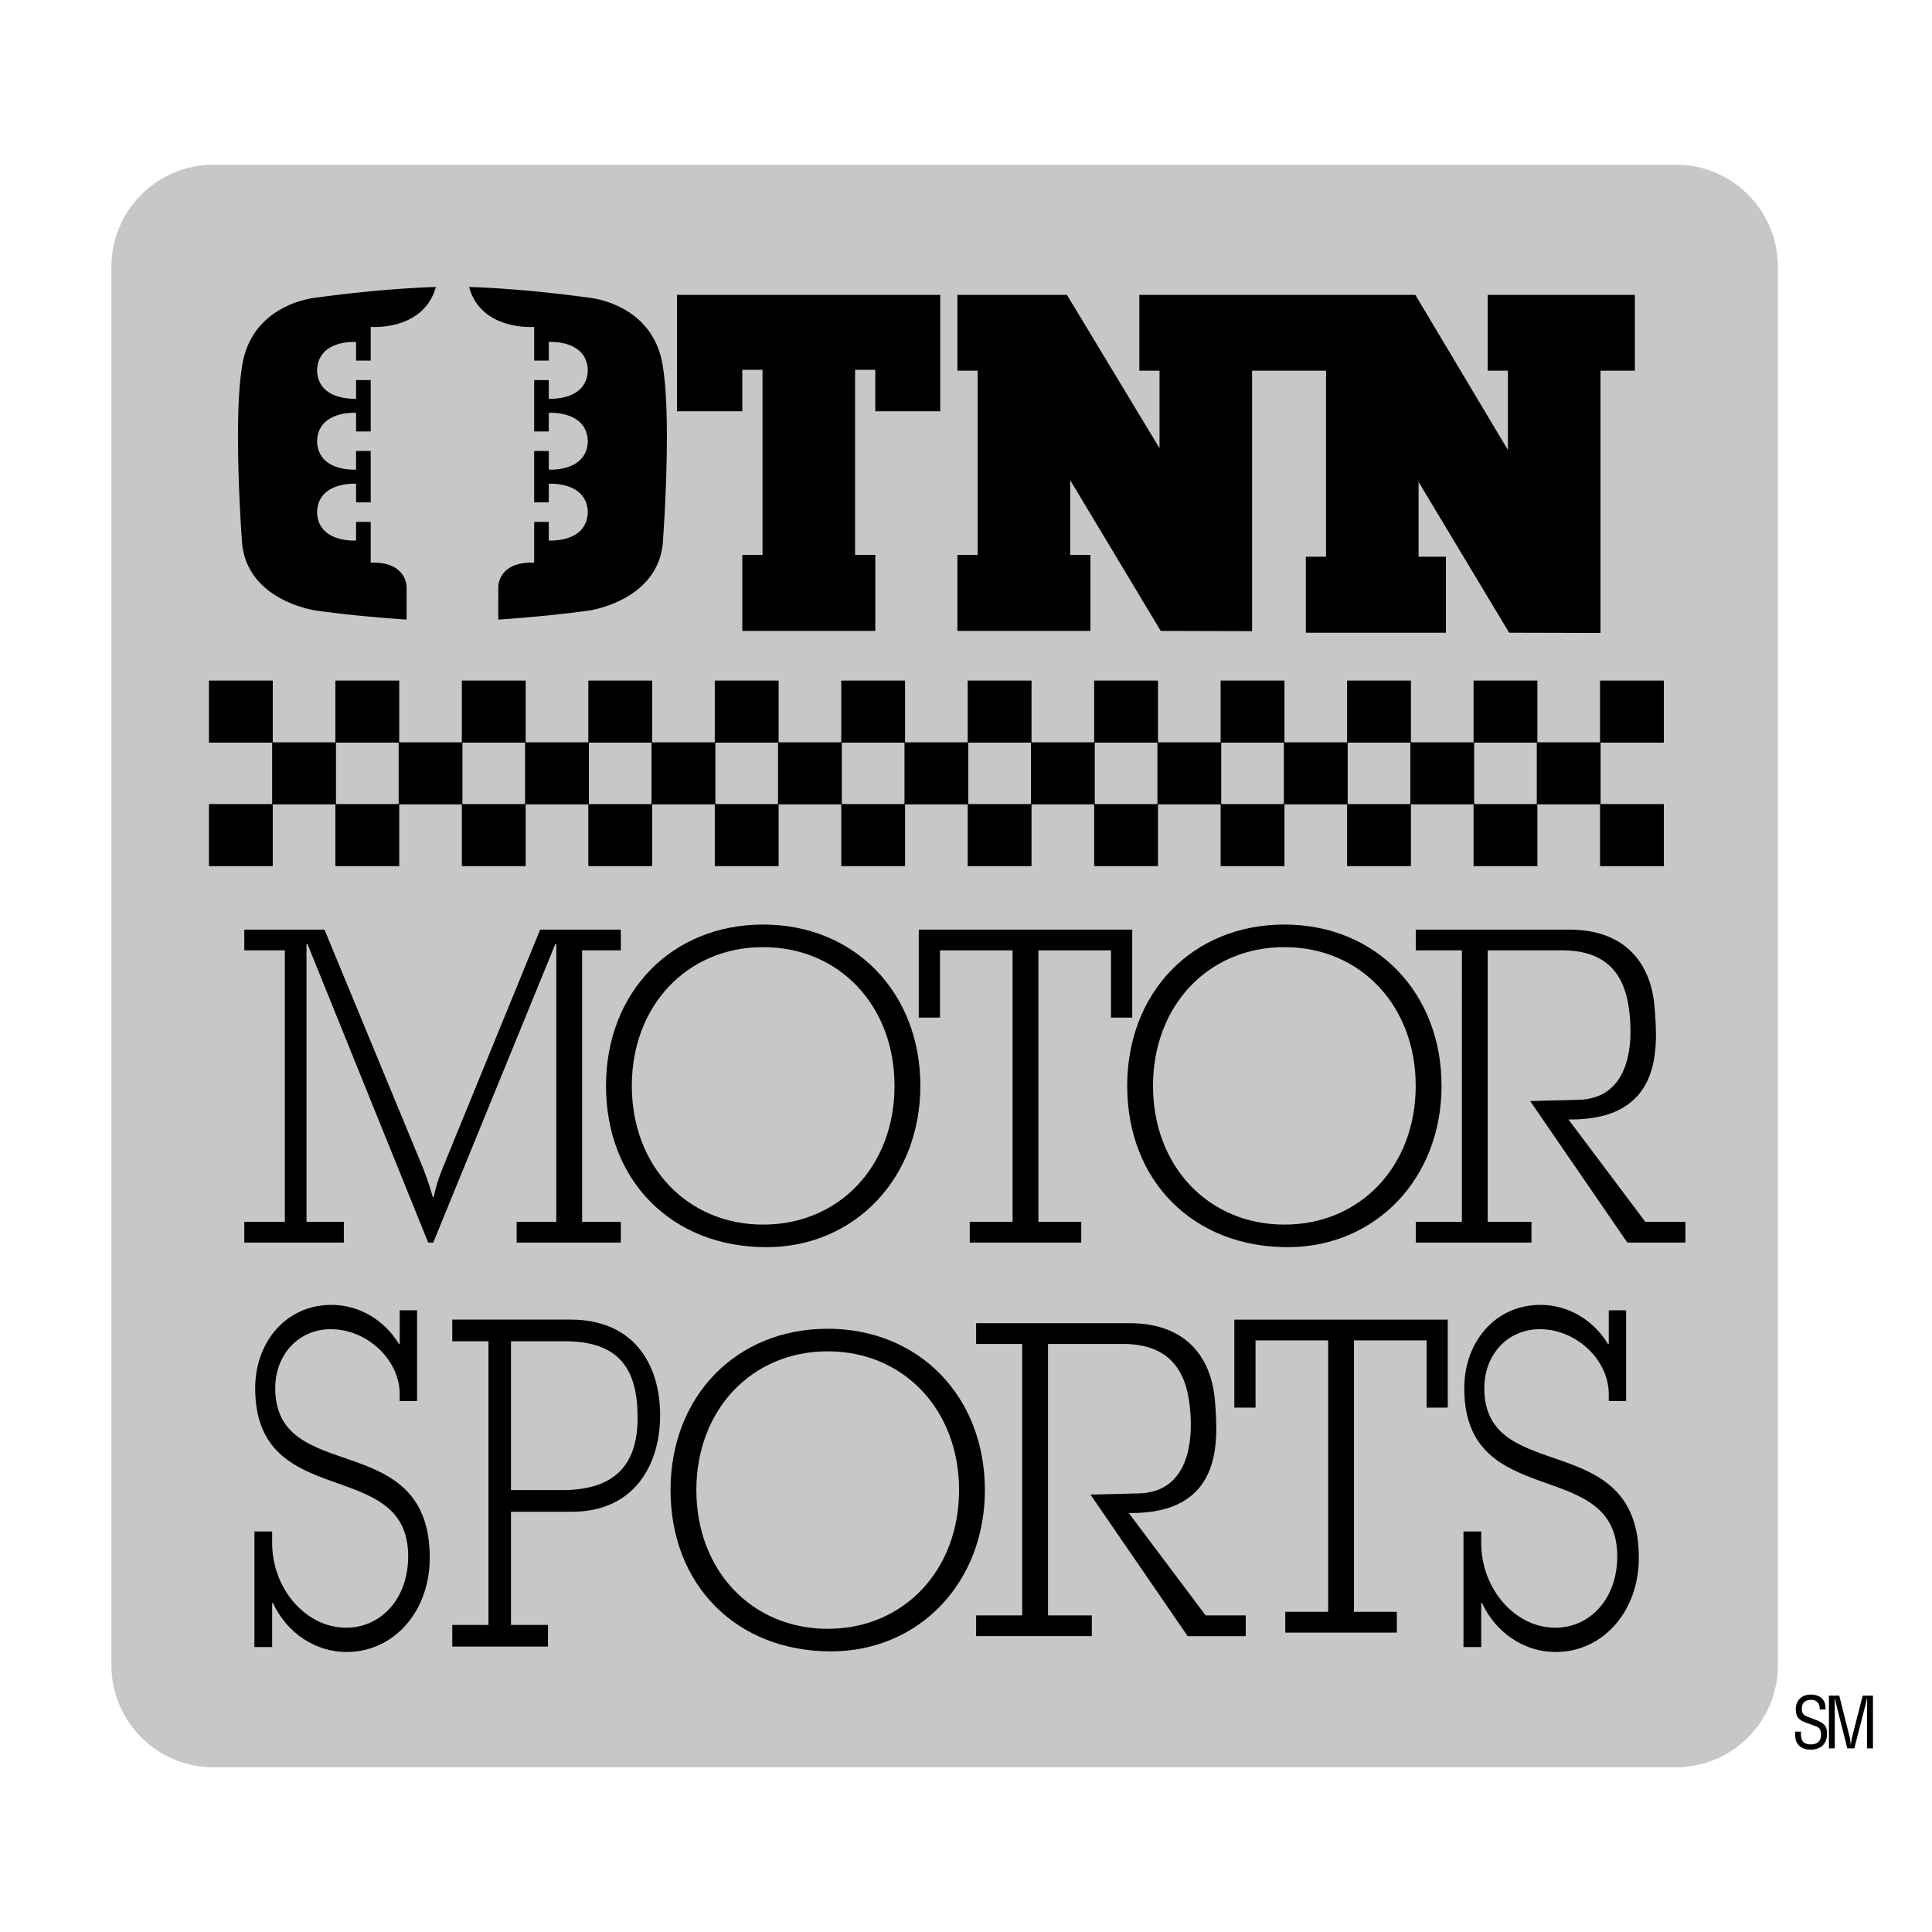 <svg xmlns="http://www.w3.org/2000/svg" width="2500" height="2500" viewBox="0 0 192.756 192.756"><g fill-rule="evenodd" clip-rule="evenodd"><path fill="#fff" d="M0 0h192.756v192.756H0V0z"/><path d="M167.193 176.326c5.627 0 10.188-4.561 10.188-10.188V26.617c0-5.626-4.561-10.188-10.188-10.188H21.304c-5.627 0-10.188 4.562-10.188 10.188v139.521c0 5.627 4.561 10.188 10.188 10.188h145.889z" fill="#c6c7c9"/><path d="M24.372 121.9h4.046V94.817h-4.046v-2.069h8.001l9.657 23.36c.321.736.782 2.023 1.149 3.311h.092c.184-.873.46-1.84.92-2.943l9.703-23.727h8.047v2.069h-3.863V121.9h3.863v2.07H51.548v-2.07h3.955V94.173h-.092L43.225 123.97h-.506L30.671 94.173h-.091V121.9h3.725v2.07h-9.933v-2.07z"/><path d="M76.142 92.242c9.105 0 15.681 6.76 15.681 16.094 0 9.242-6.576 16.094-15.358 16.094-9.427 0-16.003-6.621-16.003-16.094-.001-9.334 6.529-16.094 15.68-16.094z"/><path d="M76.142 122.178c7.587 0 13.105-5.84 13.105-13.842s-5.518-13.841-13.105-13.841-13.105 5.839-13.105 13.841 5.518 13.842 13.105 13.842z" fill="#c6c7c9"/><path d="M96.75 121.9h4.275V94.817h-7.243v6.71h-2.115v-8.779h21.294v8.779h-2.115v-6.71h-7.244V121.9h4.275v2.071H96.75V121.9zM128.232 160.814h4.278V133.73h-7.244v6.709h-2.116v-8.779h21.295v8.779h-2.115v-6.709h-7.244v27.084h4.275v2.071h-11.129v-2.071z"/><path d="M128.141 92.242c9.105 0 15.682 6.76 15.682 16.094 0 9.242-6.576 16.094-15.359 16.094-9.428 0-16.002-6.621-16.002-16.094-.001-9.334 6.528-16.094 15.679-16.094z"/><path d="M128.141 122.178c7.588 0 13.105-5.84 13.105-13.842s-5.518-13.841-13.105-13.841-13.105 5.839-13.105 13.841 5.517 13.842 13.105 13.842z" fill="#c6c7c9"/><path d="M108.797 149.117l4.635-.117c5.473 0 5.707-5.85 5.199-9.26-.529-3.566-2.482-5.656-6.621-5.656h-7.449v27.084h4.369v2.07H97.387v-2.07h4.598v-27.084h-4.598v-2.07h15.312c5.656 0 8.154 3.436 8.508 7.68.344 4.125.844 11.379-8.588 11.264l7.668 10.211h4v2.07h-5.793l-9.697-14.122zM152.662 109.85l4.635-.117c5.473 0 5.707-5.848 5.201-9.26-.531-3.566-2.484-5.656-6.623-5.656h-7.449V121.9h4.369v2.07h-11.543v-2.07h4.6V94.817h-4.6v-2.069h15.312c5.656 0 8.154 3.436 8.508 7.68.344 4.123.846 11.377-8.588 11.262l7.668 10.211h4v2.07h-5.793l-9.697-14.121zM25.383 152.797h1.769v1.139c0 4.602 3.383 8.461 7.382 8.461 3.46 0 6.19-2.869 6.19-7.125 0-10.094-15.264-4.305-15.264-16.773 0-4.6 3.076-8.311 7.612-8.311 2.73 0 5.268 1.484 6.729 3.908h.077v-3.365h1.73v9.055h-1.73v-.693c0-3.412-3.229-6.48-6.881-6.48-3.191 0-5.537 2.523-5.537 5.887 0 9.848 15.417 3.811 15.417 16.922 0 5.344-3.575 9.4-8.304 9.4-3.076 0-5.959-1.879-7.343-4.898h-.077v4.404h-1.769v-11.531h-.001zM146.014 152.797h1.768v1.139c0 4.602 3.383 8.461 7.383 8.461 3.459 0 6.189-2.869 6.189-7.125 0-10.094-15.264-4.305-15.264-16.773 0-4.6 3.076-8.311 7.613-8.311 2.729 0 5.266 1.484 6.727 3.908h.078v-3.365h1.73v9.055h-1.73v-.693c0-3.412-3.23-6.48-6.883-6.48-3.191 0-5.535 2.523-5.535 5.887 0 9.848 15.416 3.811 15.416 16.922 0 5.344-3.576 9.4-8.305 9.4-3.074 0-5.959-1.879-7.342-4.898h-.078v4.404h-1.768v-11.531h.001zM45.123 162.121h3.61v-28.303h-3.61v-2.162h11.793c6.338 0 8.945 4.469 8.945 9.562 0 4.9-2.567 9.609-8.785 9.609H50.98v11.293h3.69v2.162h-9.547v-2.161z"/><path d="M50.98 148.666h5.134c5.095 0 7.501-2.402 7.501-7.207 0-4.709-1.685-7.641-7.261-7.641H50.98v14.848z" fill="#c6c7c9"/><path d="M82.581 132.57c9.104 0 15.681 6.76 15.681 16.094 0 9.242-6.577 16.094-15.359 16.094-9.427 0-16.002-6.621-16.002-16.094-.001-9.334 6.529-16.094 15.68-16.094z"/><path d="M82.581 162.506c7.587 0 13.105-5.84 13.105-13.842s-5.518-13.842-13.105-13.842c-7.588 0-13.105 5.84-13.105 13.842s5.517 13.842 13.105 13.842z" fill="#c6c7c9"/><path d="M27.212 74.091v-6.19h-6.367v6.19h6.367zM27.212 86.414v-6.191h-6.367v6.191h6.367z"/><path d="M33.521 80.252v-6.19h-6.368v6.19h6.368z"/><path d="M39.83 74.091v-6.19h-6.368v6.19h6.368zM39.83 86.414v-6.191h-6.368v6.191h6.368z"/><path d="M46.138 80.252v-6.19h-6.367v6.19h6.367z"/><path d="M52.447 74.091v-6.19h-6.368v6.19h6.368zM52.447 86.414v-6.191h-6.368v6.191h6.368z"/><path d="M58.755 80.252v-6.19h-6.367v6.19h6.367z"/><path d="M65.064 74.091v-6.19h-6.367v6.19h6.367zM65.064 86.414v-6.191h-6.367v6.191h6.367z"/><path d="M71.373 80.252v-6.19h-6.368v6.19h6.368z"/><path d="M77.681 74.091v-6.19h-6.367v6.19h6.367zM77.681 86.414v-6.191h-6.367v6.191h6.367z"/><path d="M83.99 80.252v-6.19h-6.367v6.19h6.367z"/><path d="M90.298 74.091v-6.19h-6.367v6.19h6.367zM90.298 86.414v-6.191h-6.367v6.191h6.367z"/><path d="M96.607 80.252v-6.19H90.24v6.19h6.367z"/><path d="M102.916 74.091v-6.19h-6.368v6.19h6.368zM102.916 86.414v-6.191h-6.368v6.191h6.368z"/><path d="M109.225 80.252v-6.19h-6.368v6.19h6.368z"/><path d="M115.533 74.091v-6.19h-6.367v6.19h6.367zM115.533 86.414v-6.191h-6.367v6.191h6.367z"/><path d="M121.842 80.252v-6.19h-6.367v6.19h6.367z"/><path d="M128.15 74.091v-6.19h-6.367v6.19h6.367zM128.15 86.414v-6.191h-6.367v6.191h6.367z"/><path d="M134.459 80.252v-6.19h-6.367v6.19h6.367z"/><path d="M140.768 74.091v-6.19H134.4v6.19h6.368zM140.768 86.414v-6.191H134.4v6.191h6.368z"/><path d="M147.076 80.252v-6.19h-6.367v6.19h6.367z"/><path d="M153.385 74.091v-6.19h-6.367v6.19h6.367zM153.385 86.414v-6.191h-6.367v6.191h6.367z"/><path d="M159.693 80.252v-6.19h-6.367v6.19h6.367z"/><path d="M166.002 74.091v-6.19h-6.367v6.19h6.367zM166.002 86.414v-6.191h-6.367v6.191h6.367zM93.808 41.036h-6.479v-4.139h-2.017v18.47h2.017v7.581H74.061v-7.581h2.016v-18.47h-2.016v4.139h-6.52V29.422h26.267v11.614zM148.43 29.422v7.563h2.015v7.912l-9.234-15.475H113.67v7.563h2.016v7.735l-9.235-15.298H95.522v7.563h2.017v18.382h-2.017v7.581h13.269v-7.581h-2.018v-7.461l9.034 15.042 9.115.024V36.985h7.377v18.558h-2.016v7.582h13.975v-7.582h-2.725v-7.46l9.033 15.042 9.116.024V36.985h3.431v-7.563H148.43zM36.985 37.922h-1.459v1.857s-3.803.265-3.891-2.831c.088-3.095 3.891-2.831 3.891-2.831v1.857h1.459v-3.36s5.262.442 6.5-3.979c0 0-4.864.088-11.939 1.061 0 0-6.588.531-7.429 7.075-.84 5.483 0 16.895 0 16.895.177 6.279 7.429 7.252 7.429 7.252 3.562.49 6.917.755 9.02.898V58.57s.045-2.565-3.581-2.432v-4.067h-1.459v1.857s-3.803.264-3.891-2.831c.088-3.095 3.891-2.831 3.891-2.831v1.857h1.459v-5.128h-1.459v1.857s-3.803.265-3.891-2.831c.088-3.095 3.891-2.831 3.891-2.831v1.857h1.459v-5.125zM53.295 37.922h1.459v1.857s3.803.265 3.892-2.831c-.088-3.095-3.892-2.831-3.892-2.831v1.857h-1.459v-3.36s-5.262.442-6.5-3.979c0 0 4.864.088 11.938 1.061 0 0 6.589.531 7.429 7.075.84 5.483 0 16.895 0 16.895-.177 6.279-7.429 7.252-7.429 7.252-3.562.49-6.917.755-9.02.898V58.57s-.045-2.565 3.581-2.432v-4.067h1.459v1.857s3.803.264 3.892-2.831c-.088-3.095-3.892-2.831-3.892-2.831v1.857h-1.459v-5.128h1.459v1.857s3.803.265 3.892-2.831c-.088-3.095-3.892-2.831-3.892-2.831v1.857h-1.459v-5.125h.001zM181.547 170.557c.041-.547-.254-.961-.836-.961-.848 0-.939.533-.939.939 0 .365.162.59.498.717l.834.314c.998.373 1.18.723 1.18 1.418 0 .996-.625 1.578-1.635 1.578-.52 0-1.137-.146-1.439-.834-.111-.26-.105-.682-.111-.961h.582c-.027.777.119 1.27.996 1.27.59 0 1.004-.301 1.004-.92 0-.799-.322-.807-.855-1.01-.289-.111-.752-.26-1.031-.406-.498-.254-.625-.674-.625-1.193 0-.871.609-1.439 1.467-1.439.961 0 1.551.498 1.494 1.488h-.584zM185.84 169.174h1.025v5.264h-.584V170.1c0-.223.016-.441 0-.666h-.014c-.062.309-.111.506-.16.709l-1.102 4.295h-.695l-1.102-4.357a12.905 12.905 0 0 1-.154-.646h-.016c0 .225.016.457.016.682v4.322h-.582v-5.264h1.031l1.031 4.105c.057.225.084.441.111.779h.016c.035-.268.07-.527.133-.787l1.046-4.098z"/></g></svg>